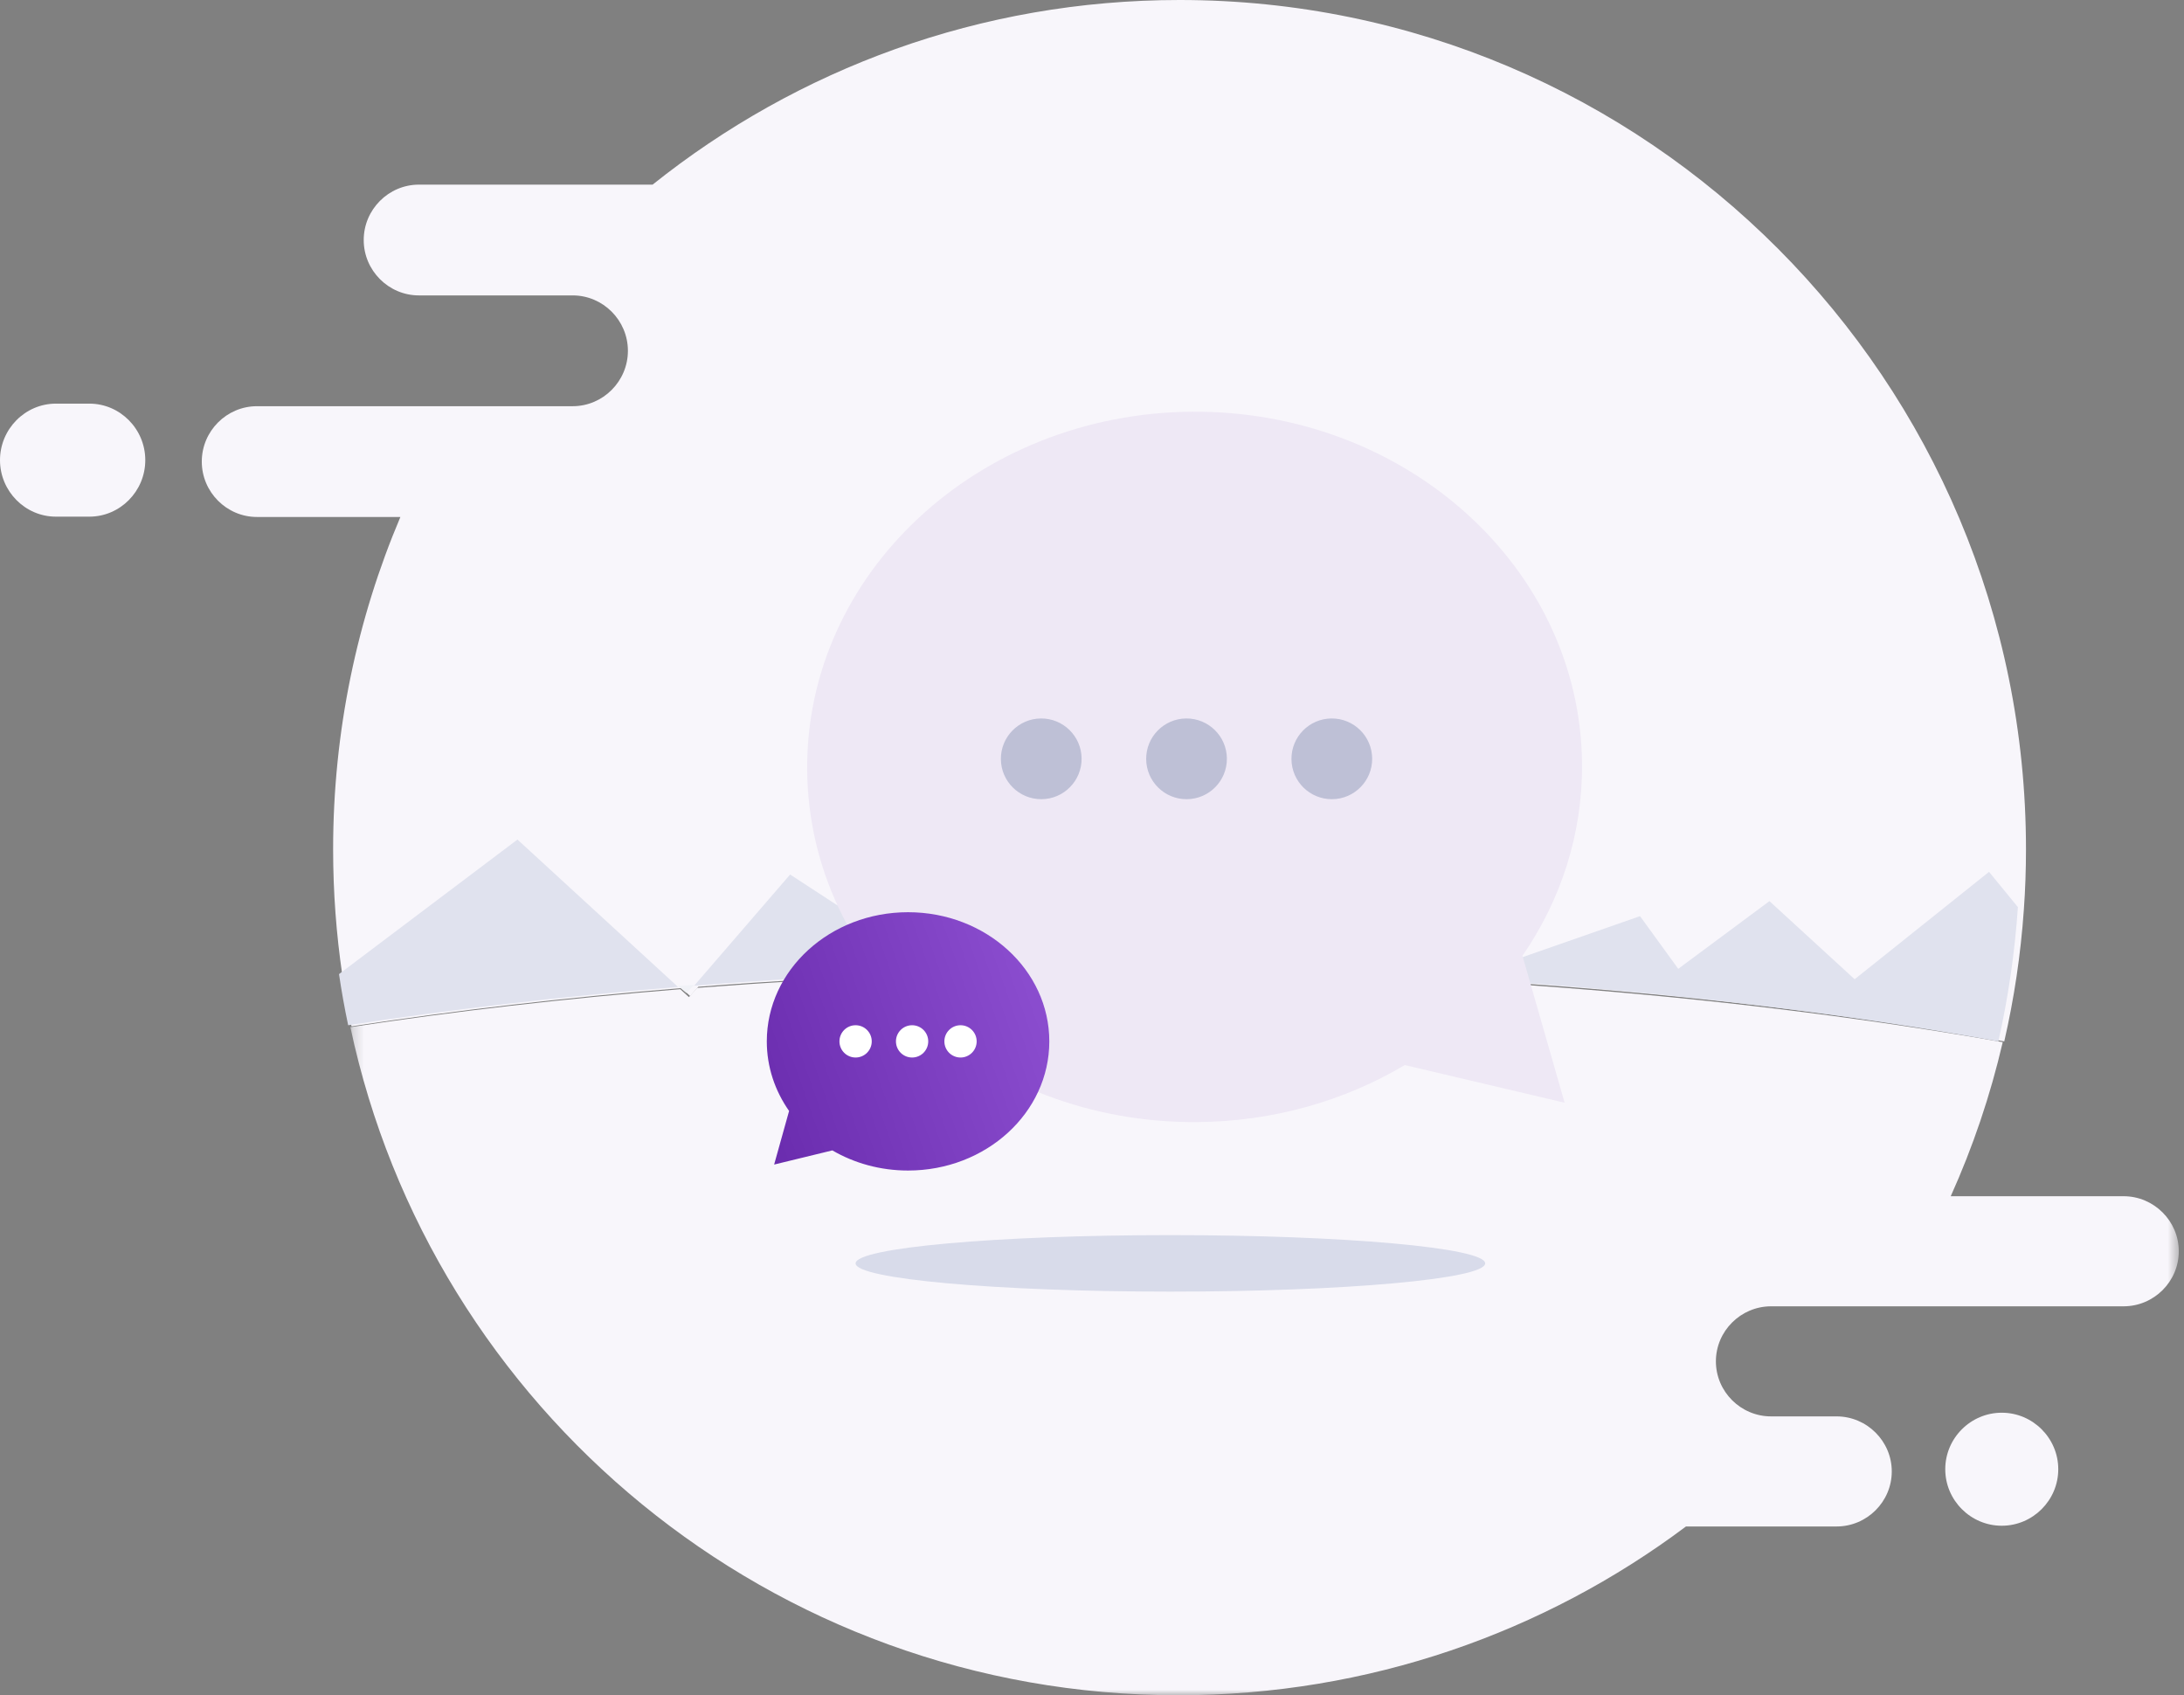 <svg width="201" height="156" viewBox="0 0 201 156" fill="none" xmlns="http://www.w3.org/2000/svg">
<rect x="0" y="0" width="201" height="156" fill="#808080" stroke="none"/>
<path fill-rule="evenodd" clip-rule="evenodd" d="M108.558 0C90.222 0 73.368 6.356 60.061 16.99H38.554C35.76 16.99 33.474 19.284 33.474 22.087C33.474 24.891 35.76 27.184 38.554 27.184H49.5H52.707C55.501 27.184 57.788 29.478 57.788 32.282C57.788 33.681 57.215 34.959 56.294 35.88C55.376 36.804 54.103 37.379 52.707 37.379H45.864H42.086H23.652C20.858 37.379 18.571 39.672 18.571 42.476C18.571 45.279 20.858 47.573 23.652 47.573H36.849C32.865 56.966 30.658 67.301 30.658 78.155C30.658 82.094 30.95 85.964 31.508 89.746C31.742 91.326 32.023 92.893 32.352 94.442C41.937 92.971 52.104 91.788 62.719 90.925L63.518 91.656L64.27 90.803C77.022 89.807 90.407 89.277 104.212 89.277C133.543 89.277 160.991 91.669 184.459 95.829C185.363 91.894 185.973 87.847 186.261 83.708C186.393 81.873 186.457 80.021 186.457 78.155C186.457 34.99 151.582 0 108.558 0Z" fill="#F8F6FB"/>
<path fill-rule="evenodd" clip-rule="evenodd" d="M8.225 37.143H5.146C2.316 37.143 0 39.483 0 42.343C0 45.203 2.316 47.543 5.146 47.543H8.225C11.056 47.543 13.371 45.203 13.371 42.343C13.371 39.483 11.056 37.143 8.225 37.143Z" fill="#F8F6FB"/>
<mask id="mask0" mask-type="alpha" maskUnits="userSpaceOnUse" x="32" y="89" width="169" height="68">
<path d="M200.52 89.39V156H116.383H32.247V89.39H200.52Z" fill="#F8F6FB"/>
</mask>
<g mask="url(#mask0)">
<path fill-rule="evenodd" clip-rule="evenodd" d="M200.52 115.143C200.52 117.929 198.234 120.208 195.44 120.208H162.998C161.603 120.208 160.33 120.779 159.412 121.697C158.491 122.612 157.919 123.882 157.919 125.273C157.919 128.059 160.204 130.338 162.998 130.338H169.025C170.42 130.338 171.694 130.909 172.611 131.827C173.532 132.742 174.105 134.012 174.105 135.403C174.105 138.189 171.819 140.468 169.025 140.468H155.166C142.146 150.22 125.967 156 108.434 156C70.987 156 39.713 129.646 32.247 94.522C41.829 93.06 51.994 91.885 62.606 91.027L63.405 91.753L64.157 90.906C76.906 89.916 90.288 89.39 104.09 89.39C133.413 89.39 160.854 91.767 184.317 95.9C183.176 100.823 181.564 105.564 179.532 110.078H195.44C196.839 110.078 198.105 110.649 199.026 111.567C199.947 112.482 200.52 113.752 200.52 115.143Z" fill="#F8F6FB"/>
</g>
<path fill-rule="evenodd" clip-rule="evenodd" d="M185.714 83.477C185.427 87.694 184.818 91.819 183.915 95.829C160.478 91.59 133.067 89.153 103.775 89.153C89.988 89.153 76.621 89.692 63.886 90.707L72.717 80.474L86.456 89.44L105.053 84.305L137.047 89.153L150.936 84.305L154.454 89.153L162.847 82.923L170.69 90.111L183.059 80.228L185.714 83.477Z" fill="#E0E2EE"/>
<path fill-rule="evenodd" clip-rule="evenodd" d="M140.118 87.954C143.636 82.841 145.651 76.776 145.599 70.286C145.455 52.235 129.374 37.73 109.682 37.887C89.989 38.044 74.142 52.806 74.287 70.857C74.431 88.907 90.512 103.413 110.204 103.256C117.24 103.2 123.784 101.278 129.284 98.009L143.997 101.473L140.118 87.954Z" fill="#EEE8F5"/>
<path fill-rule="evenodd" clip-rule="evenodd" d="M99.543 69.799C99.559 71.85 97.909 73.526 95.858 73.543C93.807 73.559 92.13 71.909 92.114 69.858C92.098 67.807 93.747 66.131 95.799 66.114C97.85 66.098 99.526 67.748 99.543 69.799Z" fill="#BEC0D6"/>
<path fill-rule="evenodd" clip-rule="evenodd" d="M112.914 69.799C112.931 71.85 111.281 73.526 109.23 73.543C107.178 73.559 105.502 71.909 105.486 69.858C105.469 67.807 107.119 66.131 109.17 66.114C111.221 66.098 112.898 67.748 112.914 69.799Z" fill="#BEC0D6"/>
<path fill-rule="evenodd" clip-rule="evenodd" d="M126.285 69.799C126.302 71.85 124.652 73.526 122.601 73.543C120.549 73.559 118.873 71.909 118.857 69.858C118.84 67.807 120.49 66.131 122.541 66.114C124.593 66.098 126.269 67.748 126.285 69.799Z" fill="#BEC0D6"/>
<path fill-rule="evenodd" clip-rule="evenodd" d="M63.886 90.628L63.165 91.371L62.4 90.735C62.893 90.697 63.389 90.661 63.886 90.628Z" fill="#F1F2F7"/>
<path fill-rule="evenodd" clip-rule="evenodd" d="M70.571 95.829C70.571 98.188 71.326 100.384 72.622 102.232L71.246 107.164L76.604 105.861C78.618 107.033 81.007 107.714 83.571 107.714C90.751 107.714 96.571 102.393 96.571 95.829C96.571 89.264 90.751 83.943 83.571 83.943C76.391 83.943 70.571 89.264 70.571 95.829Z" fill="url(#paint0_linear)"/>
<path fill-rule="evenodd" clip-rule="evenodd" d="M86.914 95.829C86.914 96.649 87.579 97.314 88.4 97.314C89.22 97.314 89.885 96.649 89.885 95.829C89.885 95.008 89.22 94.343 88.4 94.343C87.579 94.343 86.914 95.008 86.914 95.829Z" fill="white"/>
<path fill-rule="evenodd" clip-rule="evenodd" d="M82.457 95.829C82.457 96.649 83.122 97.314 83.943 97.314C84.763 97.314 85.428 96.649 85.428 95.829C85.428 95.008 84.763 94.343 83.943 94.343C83.122 94.343 82.457 95.008 82.457 95.829Z" fill="white"/>
<path fill-rule="evenodd" clip-rule="evenodd" d="M77.257 95.829C77.257 96.649 77.922 97.314 78.743 97.314C79.563 97.314 80.229 96.649 80.229 95.829C80.229 95.008 79.563 94.343 78.743 94.343C77.922 94.343 77.257 95.008 77.257 95.829Z" fill="white"/>
<path fill-rule="evenodd" clip-rule="evenodd" d="M62.4 90.82C51.789 91.685 41.625 92.869 32.043 94.343C31.715 92.791 31.434 91.222 31.2 89.639L47.624 77.257L62.4 90.82Z" fill="#E0E2EE"/>
<path fill-rule="evenodd" clip-rule="evenodd" d="M136.686 116.257C136.686 117.693 123.714 118.857 107.714 118.857C91.713 118.857 78.743 117.693 78.743 116.257C78.743 114.822 91.713 113.657 107.714 113.657C123.714 113.657 136.686 114.822 136.686 116.257Z" fill="#D8DBEA"/>
<path fill-rule="evenodd" clip-rule="evenodd" d="M184.228 140.4C181.368 140.4 179.028 138.06 179.028 135.2C179.028 132.34 181.368 130 184.228 130C187.088 130 189.428 132.34 189.428 135.2C189.428 138.06 187.088 140.4 184.228 140.4Z" fill="#F8F6FB"/>
<defs>
<linearGradient id="paint0_linear" x1="56.711" y1="114.746" x2="115.387" y2="94.22" gradientUnits="userSpaceOnUse">
<stop stop-color="#57199B"/>
<stop offset="0.76" stop-color="#8E50D2"/>
</linearGradient>
</defs>
</svg>
